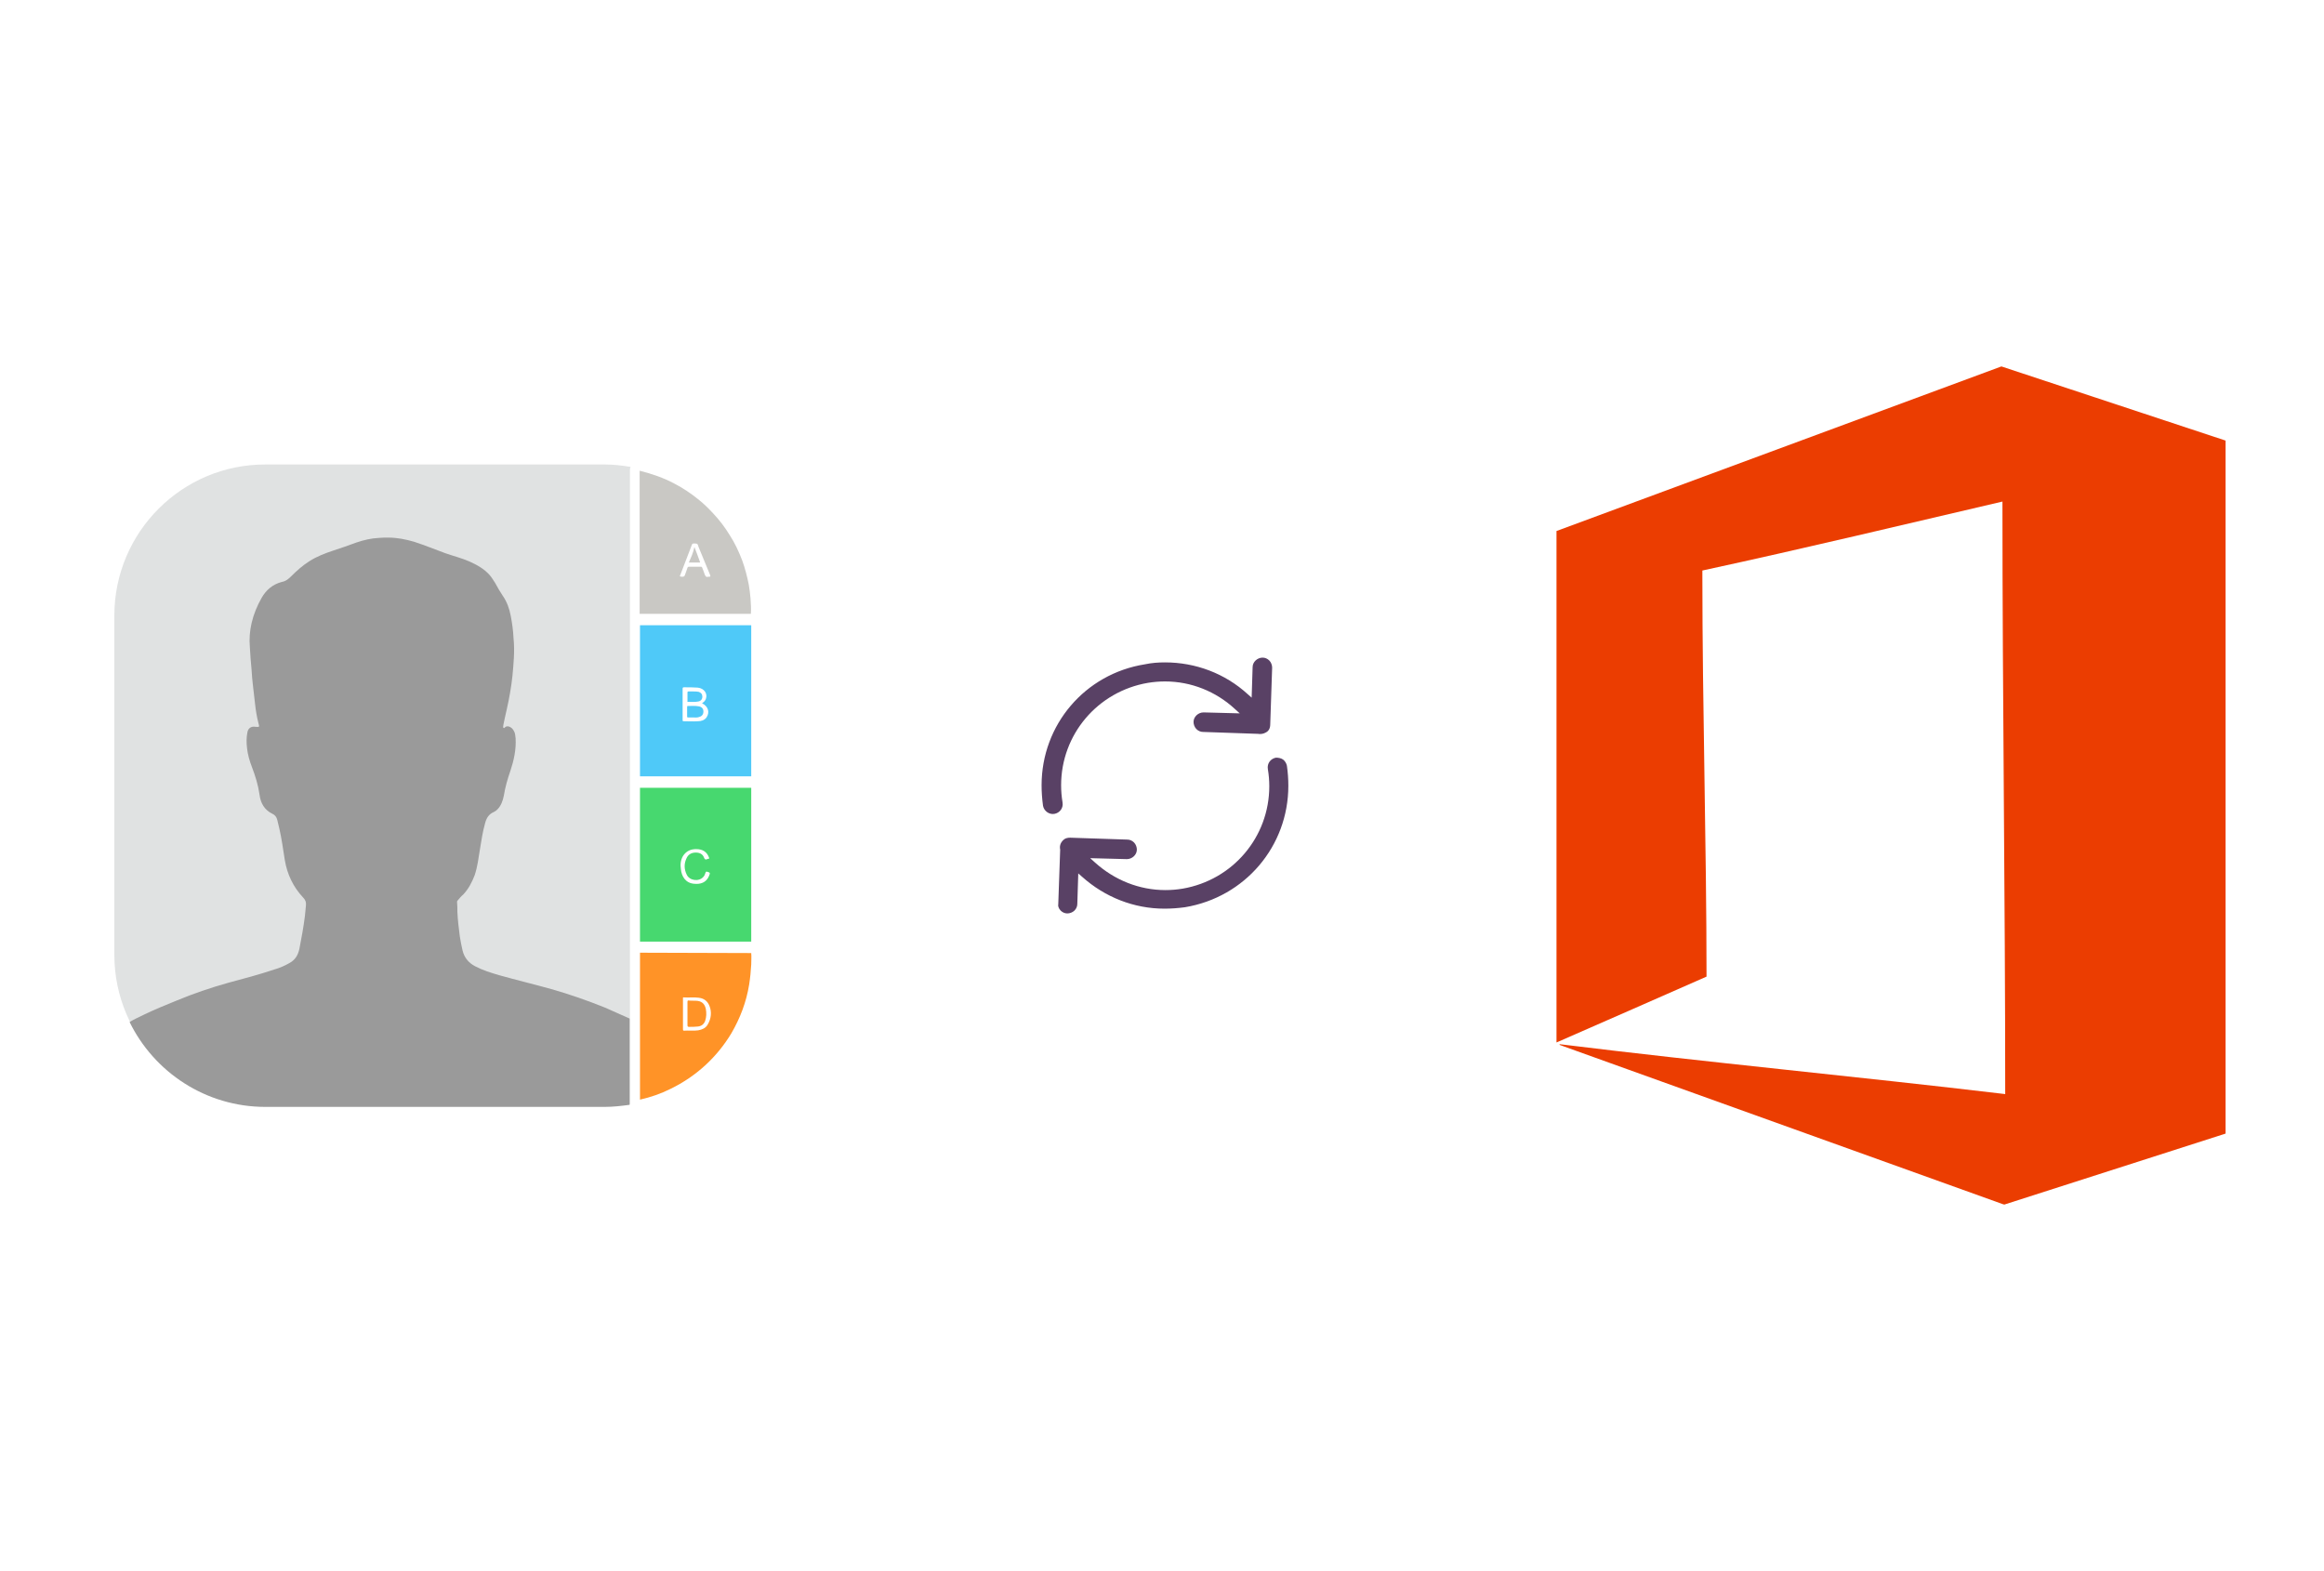 ﻿<?xml version="1.0" encoding="utf-8"?>
<!DOCTYPE svg PUBLIC "-//W3C//DTD SVG 1.1//EN" "http://www.w3.org/Graphics/SVG/1.1/DTD/svg11.dtd">
<svg x="0" y="0" width="392" height="265" xml="http://www.w3.org/XML/1998/namespace" xmlns="http://www.w3.org/2000/svg" xmlns:xlink="http://www.w3.org/1999/xlink" xmlns:xml="http://www.w3.org/XML/1998/namespace" version="1.1">
  <svg x="246" y="57" width="146" height="151" viewBox="0, 0, 249.8, 257.7" xml:space="preserve" id="Layer_1" enable-background="new 0 0 249.8 257.7" xmlns="http://www.w3.org/2000/svg" xmlns:xlink="http://www.w3.org/1999/xlink" xmlns:xml="http://www.w3.org/XML/1998/namespace" version="1.1">
    <path d="M156.7 7.9 L28.3 55.4 L28.3 203 C28.5 202.9 28.8 202.8 29 202.7 C43.2 196.5 57.5 190.2 71.6 184 C71.6 146.2 70.4 106.1 70.4 68.3 C70.4 67.8 70.4 67.4 70.4 66.8 C100.9 60.2 128.6 53.5 157 46.9 C157 103.7 157.8 161 157.8 217.9 C114.9 212.8 72.2 208.8 29.2 203.5 C29.2 203.6 29.2 203.6 29.2 203.7 C29.6 203.8 29.9 204 30.3 204.1 C72.6 219.3 114.9 234.5 157.2 249.7 C157.3 249.7 157.4 249.7 157.5 249.8 L221.4 229.3 L221.4 29.3 L156.7 7.9 z" style="fill:#EB3D01;" />
  </svg>
  <svg x="146" y="82" width="101" height="101" viewBox="0, 0, 68, 125.7" xml:space="preserve" id="Layer_1#1" enable-background="new 0 0 68 125.7" xmlns="http://www.w3.org/2000/svg" xmlns:xlink="http://www.w3.org/1999/xlink" xmlns:xml="http://www.w3.org/XML/1998/namespace" version="1.1">
    <style type="text/css">
	.st0{fill-rule:evenodd;clip-rule:evenodd;}
	.st1{fill-rule:evenodd;clip-rule:evenodd;fill:#3FBDCF;}
	.st2{fill-rule:evenodd;clip-rule:evenodd;fill:#FFFFFF;}
	.st3{fill:#FFA000;}
	.st4{fill:#FFCA28;}
	.st5{fill:#F7F7F7;}
	.st6{fill:#594165;}
	.st7{fill:#FFFFFF;}
	.st8{opacity:0.9;fill:#FFFFFF;}
	.st9{fill:#4885ED;}
	.st10{fill:#F7F7F7;stroke:#594165;stroke-width:4;stroke-miterlimit:10;}
	.st11{fill:#E0412F;}
	.st12{fill-rule:evenodd;clip-rule:evenodd;fill:#606161;}
	.st13{fill:none;stroke:#58ABF4;stroke-width:0.25;stroke-miterlimit:10;}
	.st14{fill:#036EB1;}
	.st15{fill:#A4C639;}
	.st16{fill:none;stroke:#E0412F;stroke-miterlimit:10;}
	.st17{fill:#046DB2;}
	.st18{fill-rule:evenodd;clip-rule:evenodd;fill:#528FF5;}
	.st19{fill-rule:evenodd;clip-rule:evenodd;fill:#417BE6;}
	.st20{fill-rule:evenodd;clip-rule:evenodd;fill:#4881E8;}
	.st21{fill-rule:evenodd;clip-rule:evenodd;fill:#FBC013;}
	.st22{fill:#E5E5E5;}
	.st23{fill:#DF871E;}
	.st24{fill:#B6B6B6;}
	.st25{fill:#8C5BA4;}
	.st26{fill:#8DC652;}
	.st27{fill:#497FC1;}
	.st28{fill:#919191;}
	.st29{fill-rule:evenodd;clip-rule:evenodd;fill:#8E8E8E;}
	.st30{fill:#8E8E8E;}
	.st31{fill:#EB3D01;}
	.st32{fill:#F57F20;}
	.st33{fill:#ED7E01;}
	.st34{fill-rule:evenodd;clip-rule:evenodd;fill:#046DB2;}
	.st35{fill:#E0E2E2;}
	.st36{fill:#47D86F;}
	.st37{fill:#4FC9F8;}
	.st38{fill:#FF9327;}
	.st39{fill:#C9C8C4;}
	.st40{fill:#9A9A9A;}
	.st41{fill:#F2F2F2;}
	.st42{fill:#F14336;}
	.st43{fill:#D32E2A;}
	.st44{fill:#FBBB00;}
	.st45{fill:#518EF8;}
	.st46{fill:#28B446;}
	.st47{fill:#A3C53A;}
	.st48{fill:#D6D8D7;}
	.st49{fill:#3A5BBC;}
	.st50{fill:url(#sync_43_);}
	.st51{fill:url(#sync_44_);}
	.st52{fill:url(#sync_45_);}
	.st53{fill:url(#sync_46_);}
	.st54{fill:#FFE168;}
	.st55{fill:#006699;}
	.st56{fill:#F4AE01;}
	.st57{fill:#DD191F;}
	.st58{fill:#323232;}
	.st59{fill:#CDCCCA;}
	.st60{fill:#5199F0;}
	.st61{fill:#791BCC;}
	.st62{fill:#C71D2E;}
	.st63{fill:#32DAC4;}
	.st64{fill:#3C5A99;}
	.st65{fill:#FCB714;}
	.st66{fill:#F06415;}
	.st67{fill:#BDCF31;}
	.st68{fill:#00A1E0;}
	.st69{fill:#00A1E3;}
	.st70{fill:#7AAD3E;}
	.st71{fill:#A50034;}
	.st72{fill:#6B6B6B;}
	.st73{fill:#005DAA;}
	.st74{fill:#EB0028;}
	.st75{fill:#888B8D;}
	.st76{fill:#0C4DA2;}
	.st77{fill:#00BFFF;}
	.st78{fill-rule:evenodd;clip-rule:evenodd;fill:#E81123;}
	.st79{fill:#FF6700;}
	.st80{fill:#00BFFE;}
	.st81{fill:#C4C4C4;}
	.st82{fill:url(#sync_47_);}
	.st83{fill:url(#sync_48_);}
	.st84{fill:url(#sync_49_);}
	.st85{fill:url(#sync_50_);}
	.st86{fill:#E5E5E5;stroke:#8E8E8E;stroke-width:2;stroke-miterlimit:10;}
	.st87{fill-rule:evenodd;clip-rule:evenodd;fill:#594165;}
	.st88{fill-rule:evenodd;clip-rule:evenodd;fill:#D4D4D4;}
	.st89{fill-rule:evenodd;clip-rule:evenodd;fill:#3669D6;}
	.st90{fill-rule:evenodd;clip-rule:evenodd;fill:#3A81F4;}
	.st91{fill-rule:evenodd;clip-rule:evenodd;fill:#FAFAFA;}
	.st92{fill-rule:evenodd;clip-rule:evenodd;fill:#E0E0E0;}
	.st93{fill:url(#sync_59_);}
	.st94{opacity:0.2;fill:#56C7DA;enable-background:new    ;}
	.st95{fill:url(#sync_60_);}
	.st96{fill:url(#sync_61_);}
	.st97{fill:url(#sync_62_);}
	.st98{fill:url(#sync_63_);}
	.st99{fill:url(#sync_64_);}
	.st100{fill:#FCFCFC;enable-background:new    ;}
	.st101{enable-background:new    ;}
	.st102{fill:#5A5A5A;}
	.st103{fill:#D8D8D8;enable-background:new    ;}
	.st104{fill:#E9574E;}
	.st105{fill:none;stroke:#D8D8D8;stroke-width:0.75;stroke-miterlimit:10;enable-background:new    ;}
	.st106{fill:#E9574E;stroke:#E9574E;stroke-width:0.75;stroke-miterlimit:10;enable-background:new    ;}
	.st107{fill:#E0E0E0;}
	.st108{fill:#537ABD;}
	.st109{fill:#2EB672;}
	.st110{fill:#FED14B;}
	.st111{fill:#28CD7E;}
	.st112{fill:#CECECE;}
	.st113{fill-rule:evenodd;clip-rule:evenodd;fill:#FF9D17;}
</style>
    <g>
      <path d="M56.1 50 L56.1 50 L56.5 38.1 C56.5 37.6 56.3 37 55.9 36.6 C55.5 36.2 55 36 54.5 36 C53.4 36 52.4 36.9 52.4 38 L52.2 44.4 L51.4 43.7 C46.6 39.3 40.4 37 34 37 C34 37 34 37 34 37 C32.6 37 31.2 37.1 29.8 37.4 C17.2 39.4 8.1 50.1 8.1 62.8 C8.1 64.2 8.2 65.6 8.4 67.1 C8.6 68.2 9.7 69 10.8 68.8 C11.9 68.6 12.7 67.6 12.5 66.4 C12.3 65.2 12.2 64 12.2 62.8 C12.2 52.1 19.9 43.1 30.4 41.3 C31.6 41.1 32.8 41 34 41 C34 41 34 41 34 41 C39.5 41 44.7 43.1 48.7 46.8 L49.7 47.7 L42.1 47.5 C41 47.5 40 48.4 40 49.5 C40 50 40.2 50.6 40.6 51 C41 51.4 41.5 51.6 42 51.6 L53.5 52 C54.1 52.1 54.7 52 55.2 51.7 C55.8 51.4 56.1 50.8 56.1 50 z" class="st6" style="fill:#594165;" />
      <path d="M12.1 89.1 C12.5 89.5 13 89.7 13.5 89.7 C14 89.7 14.6 89.5 15 89.1 C15.4 88.7 15.6 88.2 15.6 87.7 L15.8 81.3 L16.6 82 C21.4 86.3 27.5 88.7 33.9 88.7 C35.3 88.7 36.7 88.6 38.2 88.4 C50.8 86.3 59.9 75.6 59.9 62.9 C59.9 61.5 59.8 60.1 59.6 58.7 C59.5 58.2 59.2 57.7 58.8 57.4 C58.4 57.1 57.8 57 57.3 57 C56.2 57.2 55.4 58.2 55.6 59.4 C55.8 60.6 55.9 61.8 55.9 63 C55.9 73.7 48.2 82.7 37.7 84.5 C36.5 84.7 35.3 84.8 34.1 84.8 C34.1 84.8 34.1 84.8 34.1 84.8 C28.6 84.8 23.4 82.7 19.3 79 L18.3 78.1 L26 78.3 C27.1 78.3 28.1 77.4 28.1 76.3 C28.1 75.8 27.9 75.2 27.5 74.8 C27.1 74.4 26.6 74.2 26.1 74.2 L14.1 73.8 L14.1 73.8 C14.1 73.8 14.1 73.8 14.1 73.8 C13.6 73.8 13.2 73.9 12.9 74.1 C12.2 74.6 11.8 75.4 12 76.3 L12 76.4 L11.6 87.8 C11.5 88.1 11.7 88.7 12.1 89.1 z" class="st6" style="fill:#594165;" />
    </g>
  </svg>
  <svg x="0" y="57" width="146" height="151" viewBox="0, 0, 249.8, 257.7" xml:space="preserve" id="Layer_1#2" enable-background="new 0 0 249.8 257.7" xmlns="http://www.w3.org/2000/svg" xmlns:xlink="http://www.w3.org/1999/xlink" xmlns:xml="http://www.w3.org/XML/1998/namespace" version="1.1">
    <g>
      <path d="M181.8 175.5 C181.8 175.3 181.8 175.1 181.8 174.9 L181.8 174.9 C181.8 174.7 181.8 174.6 181.8 174.4 L181.8 127.7 L181.8 127.5 L181.8 81.7 L181.8 81.6 L181.8 37.9 C181.8 37.6 181.8 37.2 182 36.9 C179.6 36.5 177.1 36.2 174.6 36.2 L76.7 36.2 C52.6 36.1 33 55.7 33 79.8 L33 177.7 C33 201.8 52.6 221.4 76.7 221.4 L174.6 221.4 C177.1 221.4 179.5 221.1 181.8 220.8 L181.8 175.5 z" style="fill:#E0E2E2;" />
      <path d="M184.7 129.5 L184.7 173.9 L216.8 173.9 L216.8 129.5 L184.7 129.5 z M204.6 155 C203.8 156.9 202.1 157.4 200.3 157.2 C197.8 157 196.7 155 196.5 153 C196.3 151.7 196.4 150.4 197.1 149.2 C198 147.8 199.3 147.2 200.9 147.2 C202.8 147.2 204 148 204.6 149.6 C204.7 149.9 204.7 150 204.4 150 C204.3 150 204.2 150 204.1 150.1 C203.6 150.3 203.4 150.2 203.2 149.7 C202.8 148.6 201.9 148.2 200.8 148.2 C199.6 148.2 198.6 148.7 198.1 149.9 C197.4 151.4 197.4 153 198.2 154.6 C199 156.3 201.7 156.7 203 155.2 C203.3 154.9 203.5 154.4 203.6 154 C203.7 153.8 203.7 153.7 204 153.7 C205 154 205 154 204.6 155 z" style="fill:#47D86F;" />
      <path d="M216.8 82.6 L184.7 82.6 L184.7 126.2 L187.8 126.2 L216.8 126.2 L216.8 82.6 z M203.9 109.2 C203.3 110 202.4 110.3 201.4 110.3 C200 110.4 198.7 110.3 197.3 110.3 C197 110.3 197 110.2 197 109.9 C197 106.9 197 103.9 197 100.9 C197 100.6 197.1 100.5 197.4 100.5 C198.7 100.5 200.1 100.5 201.4 100.6 C203.2 100.8 204.3 102.3 203.7 103.9 C203.5 104.4 203.1 104.8 202.6 105.1 C204.4 106 204.9 107.7 203.9 109.2 z" style="fill:#4FC9F8;" />
      <path d="M184.7 177.1 L184.7 196.4 L184.7 203.2 L184.7 219.5 C187.8 218.8 190.7 217.8 193.5 216.4 C200.9 212.8 206.9 207.3 211.1 200.3 C213.6 196 215.4 191.3 216.2 186.3 C216.5 184.4 216.7 182.4 216.8 180.5 C216.8 179.4 216.9 178.3 216.8 177.2 L184.7 177.1 z M204.2 197.9 C203.6 198.9 202.6 199.3 201.5 199.5 C200.1 199.7 198.8 199.5 197.4 199.6 C197.1 199.6 197.1 199.4 197.1 199.2 C197.1 197.7 197.1 196.2 197.1 194.8 C197.1 193.3 197.1 191.8 197.1 190.4 C197.1 190.2 197 189.9 197.4 190 C198.8 190.1 200.3 189.9 201.7 190.1 C203.3 190.3 204.3 191.2 204.8 192.6 C205.4 194.2 205.3 196.1 204.2 197.9 z" style="fill:#FF9327;" />
      <path d="M216.6 74.9 C216.5 73.5 216.3 72.2 216.1 70.9 C215.6 68.4 215 66.1 214.2 63.9 C213.2 61.3 212.1 58.9 210.6 56.6 C209.2 54.3 207.6 52.2 205.8 50.3 C204.6 49 203.2 47.6 201.7 46.4 C199.5 44.6 197.1 43 194.6 41.7 C191.6 40.1 188.2 38.9 184.6 38 L184.6 74.5 L184.6 79.3 L188.4 79.3 L216.7 79.3 C216.8 77.9 216.7 76.4 216.6 74.9 z M204.3 68.6 C203.8 68.8 203.6 68.4 203.4 68 C203.2 67.3 202.9 66.7 202.7 66.1 C202.6 65.8 202.5 65.7 202.2 65.7 C201.1 65.7 200 65.7 198.9 65.7 C198.6 65.7 198.5 65.8 198.4 66 C198.2 66.7 197.9 67.4 197.7 68 C197.6 68.4 197.4 68.6 196.9 68.6 C196.1 68.5 196.1 68.6 196.4 67.9 C197.5 65 198.6 62.1 199.7 59.3 C199.8 59.1 199.9 59 200.2 59 C201.3 59 201.3 59 201.6 60 C202.7 62.7 203.8 65.4 204.9 68 C205.1 68.6 205.1 68.6 204.3 68.6 z" style="fill:#C9C8C4;" />
      <g>
        <path d="M201.7 106 C200.6 105.8 199.6 105.9 198.5 105.9 C198.3 105.9 198.3 106 198.3 106.2 C198.3 107.1 198.3 108 198.3 108.9 C198.3 109.2 198.4 109.2 198.6 109.2 C199.1 109.2 199.5 109.2 200 109.2 C200.5 109.2 201.1 109.3 201.7 109.1 C202.5 108.9 203 108.4 203 107.5 C203 106.7 202.6 106.2 201.7 106 z" style="fill:#4FC9F8;" />
        <path d="M198.6 104.7 C199.6 104.7 200.5 104.8 201.5 104.6 C202.2 104.5 202.7 104 202.7 103.2 C202.7 102.5 202.3 102 201.6 101.8 C201.1 101.7 200.5 101.7 200.1 101.7 C199.6 101.7 199.2 101.7 198.7 101.7 C198.5 101.7 198.4 101.8 198.4 102 C198.4 102.8 198.4 103.6 198.4 104.4 C198.3 104.6 198.4 104.7 198.6 104.7 z" style="fill:#4FC9F8;" />
      </g>
      <path d="M198.4 194.6 C198.4 193.5 198.4 192.4 198.4 191.3 C198.4 191 198.5 190.8 198.8 190.9 C199.6 191 200.5 190.9 201.3 191 C202.8 191.2 203.4 192.1 203.7 193.3 C203.9 194.5 203.9 195.6 203.5 196.8 C203.1 197.8 202.4 198.3 201.4 198.4 C200.6 198.5 199.7 198.5 198.9 198.5 C198.5 198.5 198.4 198.4 198.4 198 C198.4 196.8 198.4 195.7 198.4 194.6 z" style="fill:#FF9327;" />
      <path d="M200.4 60 C201 61.5 201.5 62.9 202 64.3 C202.1 64.5 202 64.5 201.8 64.5 C200.8 64.5 199.8 64.5 198.8 64.5 C199.4 63.1 200.1 61.6 200.4 60 z" style="fill:#C9C8C4;" />
      <path d="M159.1 187.6 C154.1 186.2 149.1 185 144.1 183.6 C141.7 182.9 139.4 182.2 137.1 181 C135.2 180 134 178.5 133.5 176.5 C133.2 175.1 132.9 173.8 132.7 172.4 C132.4 170 132.1 167.7 132 165.3 C132 164.3 132 163.4 131.9 162.4 C131.9 162.2 132 162.1 132.1 162 C132.6 161.4 133.1 160.8 133.7 160.3 C135.2 158.7 136.2 156.8 137 154.7 C137.8 152.3 138.1 149.8 138.5 147.3 C138.9 144.8 139.3 142.2 140 139.7 C140.4 138.2 141.1 137.1 142.5 136.5 C142.9 136.3 143.2 136.1 143.5 135.8 C144.6 134.7 145.1 133.3 145.4 131.8 C145.8 129.3 146.5 126.9 147.3 124.6 C148.3 121.6 149 118.4 148.8 115.2 C148.7 114.5 148.7 113.7 148.3 113.1 C148 112.5 147.5 112 146.8 111.8 C146.3 111.7 145.9 111.8 145.6 112.2 C145.5 112.3 145.4 112.3 145.3 112.2 C145.2 112.1 145.2 112 145.2 111.9 C145.2 111.7 145.3 111.4 145.3 111.2 C145.9 108.2 146.7 105.2 147.2 102.1 C147.8 98.8 148.1 95.4 148.3 92 C148.4 90.1 148.4 88.2 148.2 86.3 C148.1 84.1 147.8 82 147.4 79.9 C147 77.8 146.3 75.8 145.1 74.1 C144.3 72.9 143.6 71.7 142.9 70.4 C142.4 69.6 141.9 68.8 141.3 68.1 C139.7 66.3 137.7 65.2 135.5 64.2 C133.2 63.2 130.8 62.6 128.5 61.8 C125.5 60.7 122.6 59.5 119.5 58.5 C117.1 57.8 114.6 57.3 112.1 57.3 C111.1 57.3 110.2 57.3 109.2 57.4 C107.1 57.5 105 58 102.9 58.7 C100.7 59.5 98.5 60.3 96.3 61 C93.9 61.8 91.5 62.7 89.3 64.1 C87.4 65.3 85.7 66.8 84.1 68.4 C83.3 69.2 82.5 69.9 81.3 70.1 C78.7 70.8 76.8 72.4 75.5 74.7 C74.2 77 73.2 79.4 72.6 82 C72.1 84.2 71.9 86.5 72.1 88.8 C72.2 91 72.4 93.2 72.6 95.4 C72.7 96.9 72.8 98.5 73 100 C73.2 101.7 73.4 103.5 73.6 105.2 C73.8 107.1 74.1 109 74.6 110.9 C74.9 112 74.9 112 73.7 111.9 C72.5 111.7 71.6 112.3 71.4 113.5 C71.1 115 71.1 116.5 71.3 118.1 C71.5 119.9 72 121.7 72.7 123.5 C73.7 126.1 74.5 128.7 74.9 131.5 C75.2 133.9 76.3 135.9 78.6 137 C79.3 137.3 79.8 137.9 80 138.7 C80.2 139.5 80.4 140.4 80.6 141.2 C81.3 144.2 81.7 147.3 82.2 150.4 C82.9 154.5 84.6 158.1 87.5 161.2 C88.1 161.8 88.4 162.5 88.3 163.4 C88.2 164.5 88.1 165.5 88 166.5 C87.6 169.7 87 172.9 86.4 176 C86 177.8 85.2 179.2 83.5 180.1 C82.1 180.9 80.7 181.5 79.3 181.9 C74.8 183.4 70.3 184.6 65.8 185.8 C60.8 187.2 55.8 188.9 51 190.9 C47.8 192.2 44.6 193.5 41.5 195 C40.1 195.7 38.7 196.3 37.4 197.1 C44.5 211.6 59.4 221.6 76.6 221.6 L174.5 221.6 C177 221.6 179.4 221.3 181.7 221 L181.7 196.1 C179.3 195 176.9 194 174.5 192.9 C169.5 190.9 164.4 189.1 159.1 187.6 z" style="fill:#9A9A9A;" />
    </g>
  </svg>
</svg>